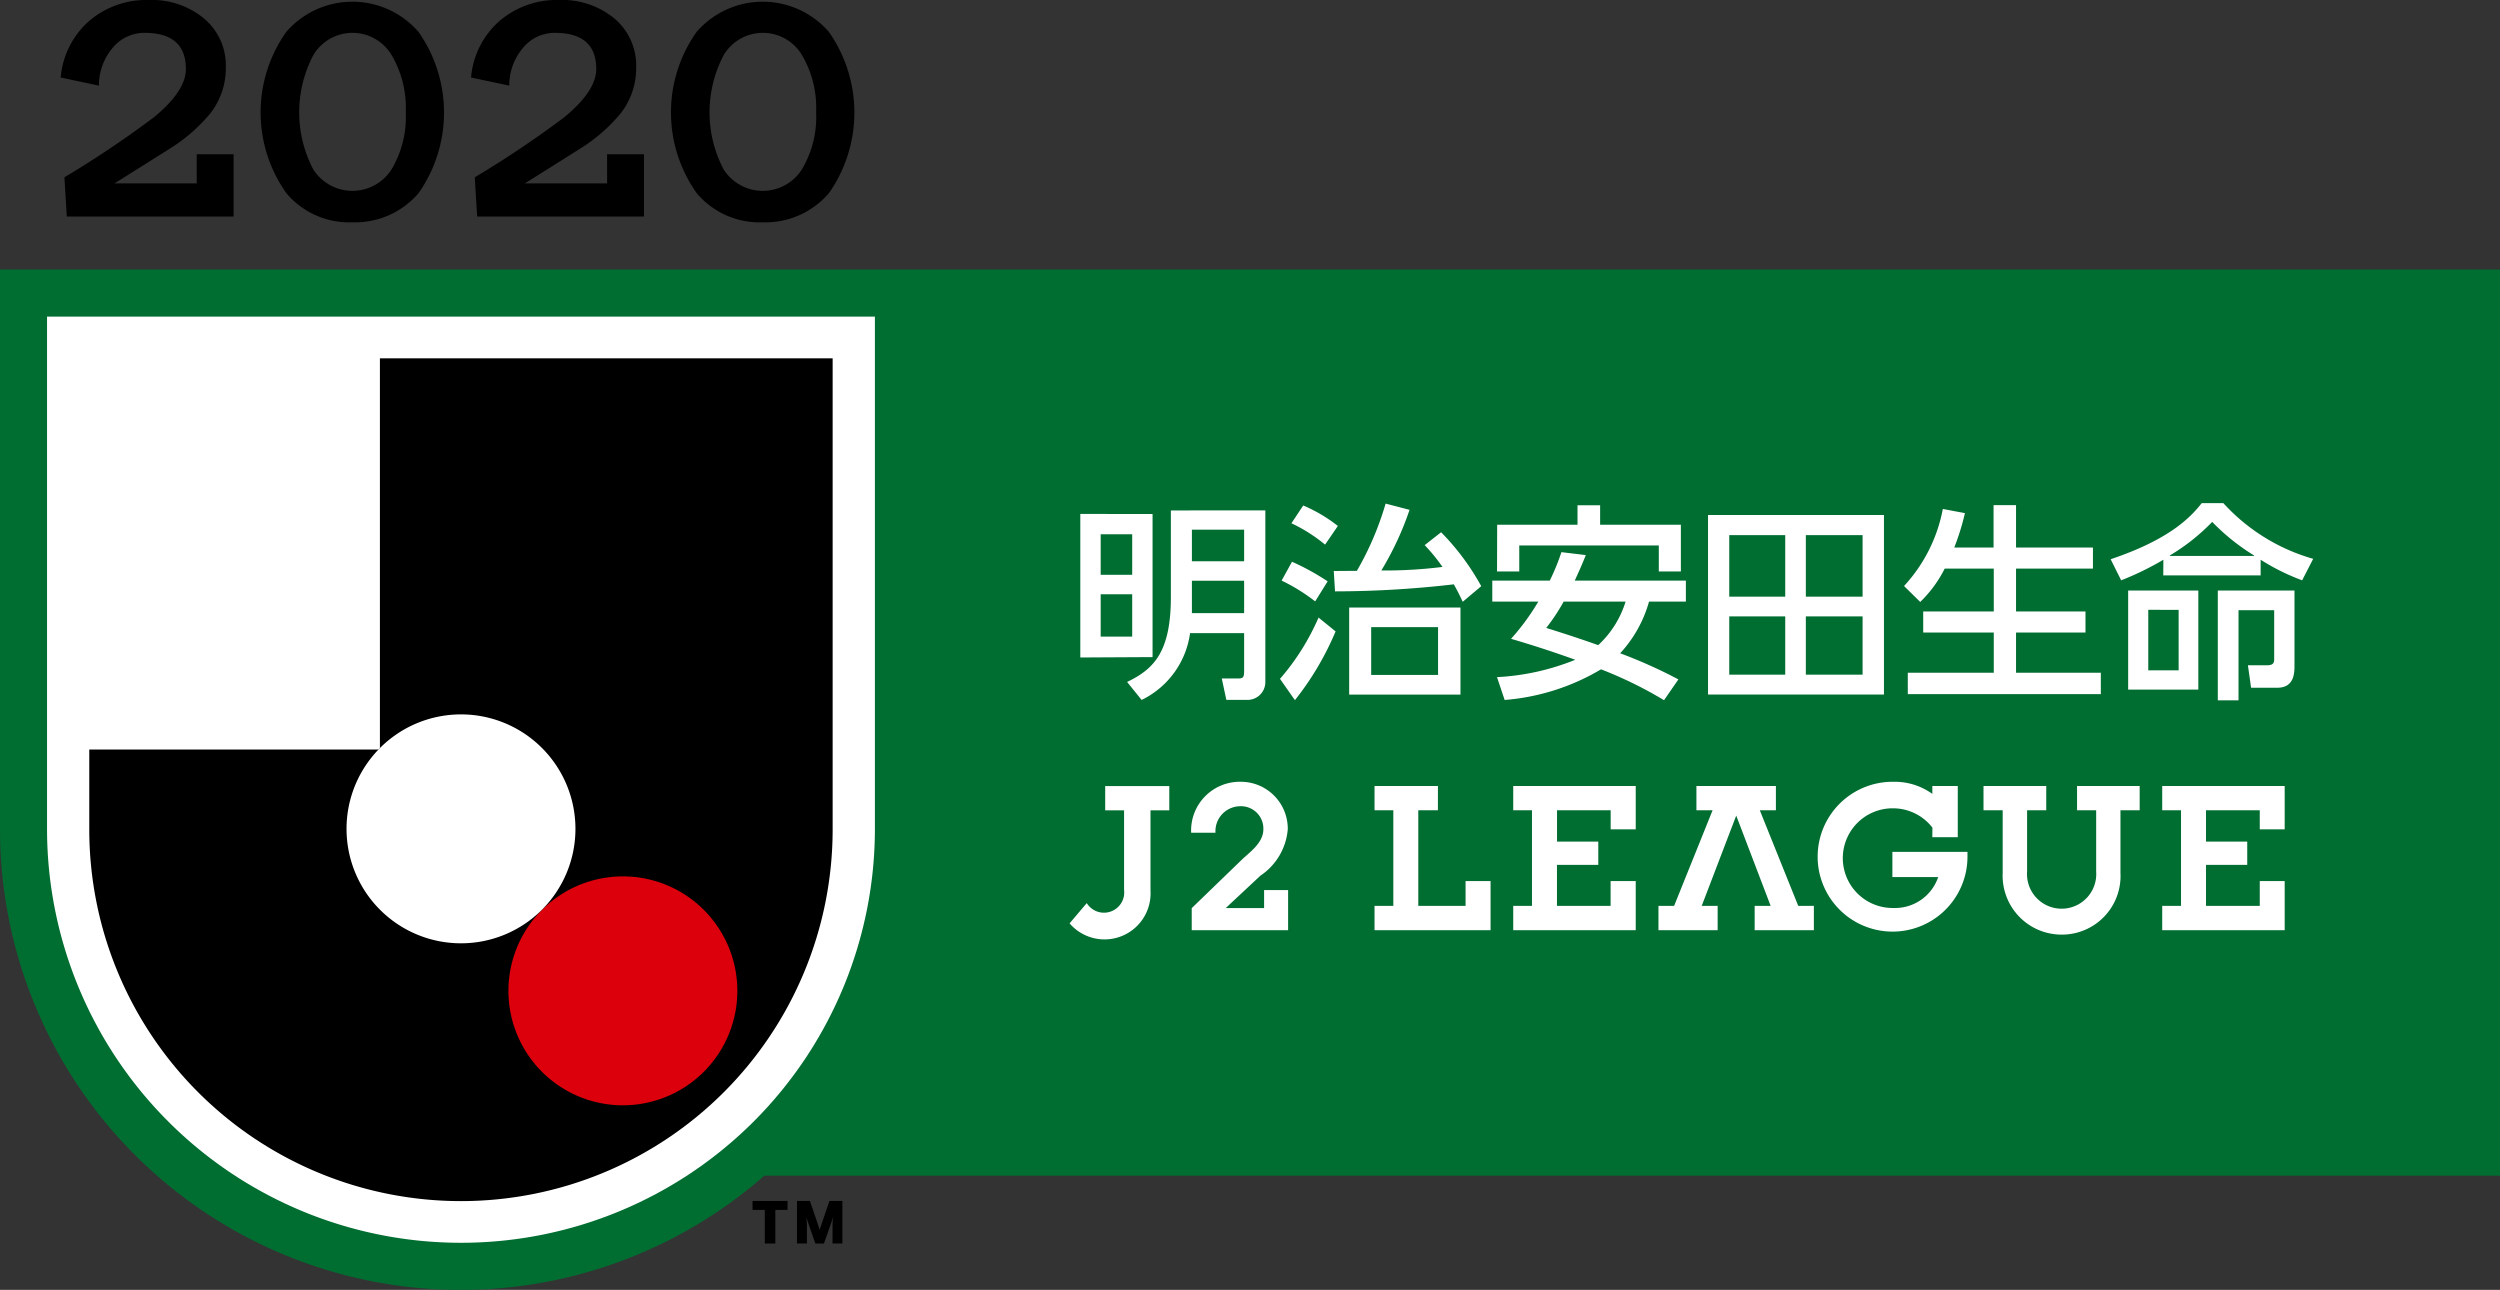 <svg xmlns="http://www.w3.org/2000/svg" width="135.73" height="70.028" viewBox="0 0 135.73 70.028">
  <rect x="0" y="0" width="135.73" height="70.028" fill="#333333" stroke="none"/>
  <g id="league_j2" transform="translate(-113.849 -137.701)">
    <g id="组_8535" data-name="组 8535" transform="translate(113.849 152.336)">
      <path id="路径_5185" data-name="路径 5185" d="M113.849,150.188v30.365a25.013,25.013,0,0,0,41.5,18.829h94.234V150.188Z" transform="translate(-113.849 -150.188)" fill="#006d31"/>
      <g id="组_8524" data-name="组 8524" transform="translate(40.858 50.568)">
        <path id="路径_5186" data-name="路径 5186" d="M152.232,195.644l.375-1.065.125-.373a3.629,3.629,0,0,0-.034.4v1.035h.534v-2.309h-.7s-.517,1.5-.533,1.579c-.011-.082-.531-1.579-.531-1.579h-.7v2.309h.539v-1.035a3.512,3.512,0,0,0-.035-.4l.123.373.368,1.065Z" transform="translate(-148.356 -193.335)"/>
        <path id="路径_5187" data-name="路径 5187" d="M150.611,193.335v.485h-.664v1.824h-.571V193.82h-.665v-.485h1.9" transform="translate(-148.711 -193.335)"/>
      </g>
      <g id="组_8525" data-name="组 8525" transform="translate(2.554 2.555)">
        <path id="路径_5188" data-name="路径 5188" d="M160.974,180.178a22.473,22.473,0,1,1-44.946,0v-27.81h44.946Z" transform="translate(-116.028 -152.368)" fill="#fff"/>
      </g>
      <g id="组_8527" data-name="组 8527" transform="translate(4.849 4.82)">
        <path id="路径_5189" data-name="路径 5189" d="M133.763,154.3v21.16c-.027.027-.053.052-.079.079h-15.7v4.338a20.179,20.179,0,0,0,40.359,0V154.3Z" transform="translate(-117.986 -154.301)"/>
        <path id="路径_5190" data-name="路径 5190" d="M143.616,178.3a6.214,6.214,0,1,0,6.214,6.214A6.213,6.213,0,0,0,143.616,178.3Z" transform="translate(-114.647 -150.174)" fill="#dc000c"/>
        <g id="组_8526" data-name="组 8526" transform="translate(13.964 19.331)">
          <path id="路径_5191" data-name="路径 5191" d="M136.115,170.795a6.214,6.214,0,1,0,6.215,6.214A6.214,6.214,0,0,0,136.115,170.795Z" transform="translate(-129.901 -170.795)" fill="#fff"/>
        </g>
      </g>
      <path id="路径_5192" data-name="路径 5192" d="M166.711,162.7v2.2H165v-2.2Zm-2.817-1.106v7.794l3.923-.021V161.6Zm2.817,4.362v2.3H165v-2.3Zm2.1-4.551v4.684c0,2.948-.879,3.913-2.377,4.627l.789.977a4.744,4.744,0,0,0,2.63-3.628h2.935v2.064c0,.349-.062.4-.355.4h-.858l.247,1.161h1.1a.968.968,0,0,0,1.018-.977v-9.311Zm3.977,1.045v1.716h-2.835v-1.716Zm0,2.773v1.758h-2.835v-1.758Zm10.529,2.516v2.595h-3.631v-2.595Zm-4.826-1.064v4.728h6.043v-4.728Zm-.836-1.982.068,1.106a56.538,56.538,0,0,0,6.449-.382c.266.468.368.708.484.947l1.006-.847a13.3,13.3,0,0,0-2.179-2.929l-.893.7a9.734,9.734,0,0,1,.967,1.184,25.239,25.239,0,0,1-3.319.193,16.67,16.67,0,0,0,1.532-3.293l-1.3-.339a16.508,16.508,0,0,1-1.56,3.651Zm-2.3-2.592a8.626,8.626,0,0,1,1.829,1.16l.693-1.014a8.2,8.2,0,0,0-1.88-1.111Zm-.531,3.112a10.233,10.233,0,0,1,1.822,1.129l.677-1.088a13.294,13.294,0,0,0-1.936-1.064Zm2.005,2.008a12.844,12.844,0,0,1-2.094,3.327l.811,1.158a15.922,15.922,0,0,0,2.208-3.733Zm16.669-.868a5.345,5.345,0,0,1-1.487,2.365c-.912-.325-1.841-.628-2.82-.935a10.711,10.711,0,0,0,.946-1.43Zm-3.484-2.684a11.775,11.775,0,0,1-.632,1.545h-3.121v1.139h2.5a12.627,12.627,0,0,1-1.481,2.021c1.438.425,2.474.775,3.488,1.138a13.06,13.06,0,0,1-4.251.943l.415,1.24a12.1,12.1,0,0,0,5.233-1.664,22.038,22.038,0,0,1,3.42,1.676l.781-1.129a26.652,26.652,0,0,0-3.162-1.418,6.853,6.853,0,0,0,1.568-2.807h2v-1.139h-6.033c.377-.824.483-1.091.6-1.385Zm-3.495,1.049h1.207v-1.41h7.576v1.41H196.5v-2.537h-4.384v-1.058h-1.228v1.058h-4.362Zm15.647-1.971v3.338h-3.039v-3.338Zm-4.192,8.654h9.552v-9.75h-9.552Zm4.192-4.244v3.163h-3.039v-3.163Zm4.2-4.41v3.338h-3.081v-3.338Zm0,4.41v3.163h-3.081v-3.163Zm4.459-2.595a6.743,6.743,0,0,1-1.33,1.811l-.879-.866a8.459,8.459,0,0,0,2.106-4.183l1.2.227a13.215,13.215,0,0,1-.579,1.867h2.134v-2.3h1.22v2.3h4.175v1.144h-4.175v2.326h3.771v1.147h-3.771v2.181H219.3v1.16h-10.48v-1.16h4.668v-2.181h-3.831V166.89h3.831v-2.326Zm12.7,2.241v3.283h-1.649V166.8Zm-2.741-1.048v5.376h3.81v-5.376Zm1.906-.822h5.287v-.852a11.953,11.953,0,0,0,2.253,1.118l.6-1.167a10.466,10.466,0,0,1-4.878-3.024H224.78c-.53.655-1.589,1.919-4.947,3.046l.572,1.145a15.832,15.832,0,0,0,2.291-1.118Zm.356-1.059v-.025a11.009,11.009,0,0,0,2.3-1.822,11.632,11.632,0,0,0,2.274,1.822v.025Zm2.605,1.881v5.961h1.125v-4.894h1.936v2.68c0,.225-.117.309-.391.309h-1.035l.172,1.22h1.417c.939,0,.939-.818.939-1.22v-4.056Z" transform="translate(-105.242 -148.327)" fill="#fff"/>
      <g id="组_8534" data-name="组 8534" transform="translate(58.07 27.81)">
        <path id="路径_5193" data-name="路径 5193" d="M174.292,179.795v2.18h-5.233v-1.2l2.706-2.615c.417-.406,1.183-.916,1.183-1.66a1.213,1.213,0,0,0-1.245-1.256,1.356,1.356,0,0,0-1.354,1.44h-1.321a2.647,2.647,0,0,1,2.7-2.768,2.55,2.55,0,0,1,2.546,2.573,3.361,3.361,0,0,1-1.488,2.527l-1.882,1.757h2.084l0-.979Z" transform="translate(-162.428 -173.917)" fill="#fff"/>
        <g id="组_8533" data-name="组 8533">
          <g id="组_8532" data-name="组 8532">
            <g id="组_8530" data-name="组 8530" transform="translate(0 0.23)">
              <g id="组_8529" data-name="组 8529">
                <g id="组_8528" data-name="组 8528">
                  <path id="路径_5194" data-name="路径 5194" d="M164.329,180.469l-.932,1.1a2.5,2.5,0,0,0,4.393-1.774v-4.363h1.02v-1.316h-3.48v1.316h1.025v4.315A1.1,1.1,0,0,1,164.329,180.469Z" transform="translate(-163.397 -174.113)" fill="#fff"/>
                </g>
              </g>
            </g>
            <g id="组_8531" data-name="组 8531" transform="translate(16.556)">
              <path id="路径_5195" data-name="路径 5195" d="M186.324,178.393v2.226h2.912v-1.346H190.6v2.669h-6.651v-1.323h1.018v-5.19h-1.018v-1.316H190.6v2.35h-1.361v-1.034h-2.912v1.7h2.24v1.265Z" transform="translate(-176.419 -173.883)" fill="#fff"/>
              <path id="路径_5196" data-name="路径 5196" d="M204.281,176.406a2.7,2.7,0,0,0-2.07-1.048,2.706,2.706,0,1,0-.034,5.41,2.473,2.473,0,0,0,2.418-1.678h-2.487v-1.37h4.077c0,.124,0,.19,0,.251a4.067,4.067,0,1,1-4.04-4.054,3.5,3.5,0,0,1,2.132.656v-.427h1.381v2.78h-1.381Z" transform="translate(-173.993 -173.917)" fill="#fff"/>
              <path id="路径_5197" data-name="路径 5197" d="M197.053,174.113v1.316h-.874l2.087,5.19h.848v1.323H195.9v-1.323h.868l-1.869-4.9-1.873,4.9h.865v1.323h-3.214v-1.323h.85l2.089-5.19h-.878v-1.316Z" transform="translate(-175.262 -173.883)" fill="#fff"/>
              <path id="路径_5198" data-name="路径 5198" d="M209.975,182.18a3.2,3.2,0,0,1-3.2-3.352v-3.4h-1.041v-1.316h3.406v1.316H208.1v3.328a1.88,1.88,0,1,0,3.75,0v-3.328h-1.038v-1.316h3.4v1.316h-1.043v3.4A3.181,3.181,0,0,1,209.975,182.18Z" transform="translate(-172.671 -173.883)" fill="#fff"/>
              <path id="路径_5199" data-name="路径 5199" d="M216.391,178.393v2.226h2.918v-1.346h1.353v2.669h-6.649v-1.323h1.021v-5.19h-1.021v-1.316h6.649v2.35h-1.353v-1.034h-2.918v1.7h2.238v1.265Z" transform="translate(-171.248 -173.883)" fill="#fff"/>
              <path id="路径_5200" data-name="路径 5200" d="M180.966,174.113h-3.442v1.316h1.02v5.19h-1.02v1.323h6.3v-2.669h-1.357v1.346H179.9v-5.19h1.065Z" transform="translate(-177.524 -173.883)" fill="#fff"/>
            </g>
          </g>
        </g>
      </g>
    </g>
    <g id="组_8537" data-name="组 8537" transform="translate(117.145 137.701)">
      <g id="组_8536" data-name="组 8536">
        <path id="路径_5201" data-name="路径 5201" d="M126.047,146.078v3.38h-9.056l-.129-2.131a55.61,55.61,0,0,0,4.85-3.252q1.746-1.433,1.745-2.626,0-1.965-2.241-1.965a2.234,2.234,0,0,0-1.561.625,3.146,3.146,0,0,0-.919,2.241l-2.076-.441a4.6,4.6,0,0,1,1.533-3.059,4.781,4.781,0,0,1,3.262-1.149,4.437,4.437,0,0,1,2.994,1.01,3.325,3.325,0,0,1,1.176,2.646,3.977,3.977,0,0,1-.826,2.479,9.063,9.063,0,0,1-2.149,1.893q-1.544.974-3.068,1.929h4.464v-1.58Z" transform="translate(-116.661 -137.701)"/>
        <path id="路径_5202" data-name="路径 5202" d="M133.031,146.882a2.521,2.521,0,0,1-4.253,0,6.671,6.671,0,0,1,.009-6.209,2.473,2.473,0,0,1,4.244,0,5.644,5.644,0,0,1,.771,3.1A5.566,5.566,0,0,1,133.031,146.882Zm1.46-7.467a4.752,4.752,0,0,0-7.174,0,7.561,7.561,0,0,0,.019,8.781,4.464,4.464,0,0,0,3.564,1.561,4.541,4.541,0,0,0,3.6-1.588,7.617,7.617,0,0,0-.009-8.754Z" transform="translate(-115.068 -137.687)"/>
        <path id="路径_5203" data-name="路径 5203" d="M145.057,146.078v3.38H136l-.129-2.131a55.614,55.614,0,0,0,4.85-3.252q1.746-1.433,1.745-2.626,0-1.965-2.241-1.965a2.234,2.234,0,0,0-1.561.625,3.146,3.146,0,0,0-.919,2.241l-2.076-.441a4.6,4.6,0,0,1,1.533-3.059,4.781,4.781,0,0,1,3.262-1.149,4.437,4.437,0,0,1,2.994,1.01,3.325,3.325,0,0,1,1.176,2.646,3.977,3.977,0,0,1-.826,2.479,9.062,9.062,0,0,1-2.149,1.893q-1.544.974-3.068,1.929h4.464v-1.58Z" transform="translate(-113.391 -137.701)"/>
        <path id="路径_5204" data-name="路径 5204" d="M152.041,146.882a2.521,2.521,0,0,1-4.253,0,6.671,6.671,0,0,1,.009-6.209,2.473,2.473,0,0,1,4.244,0,5.644,5.644,0,0,1,.771,3.1A5.566,5.566,0,0,1,152.041,146.882Zm1.46-7.467a4.752,4.752,0,0,0-7.174,0,7.561,7.561,0,0,0,.019,8.781,4.464,4.464,0,0,0,3.564,1.561,4.541,4.541,0,0,0,3.6-1.588,7.617,7.617,0,0,0-.009-8.754Z" transform="translate(-111.799 -137.687)"/>
      </g>
    </g>
  </g>
</svg>
